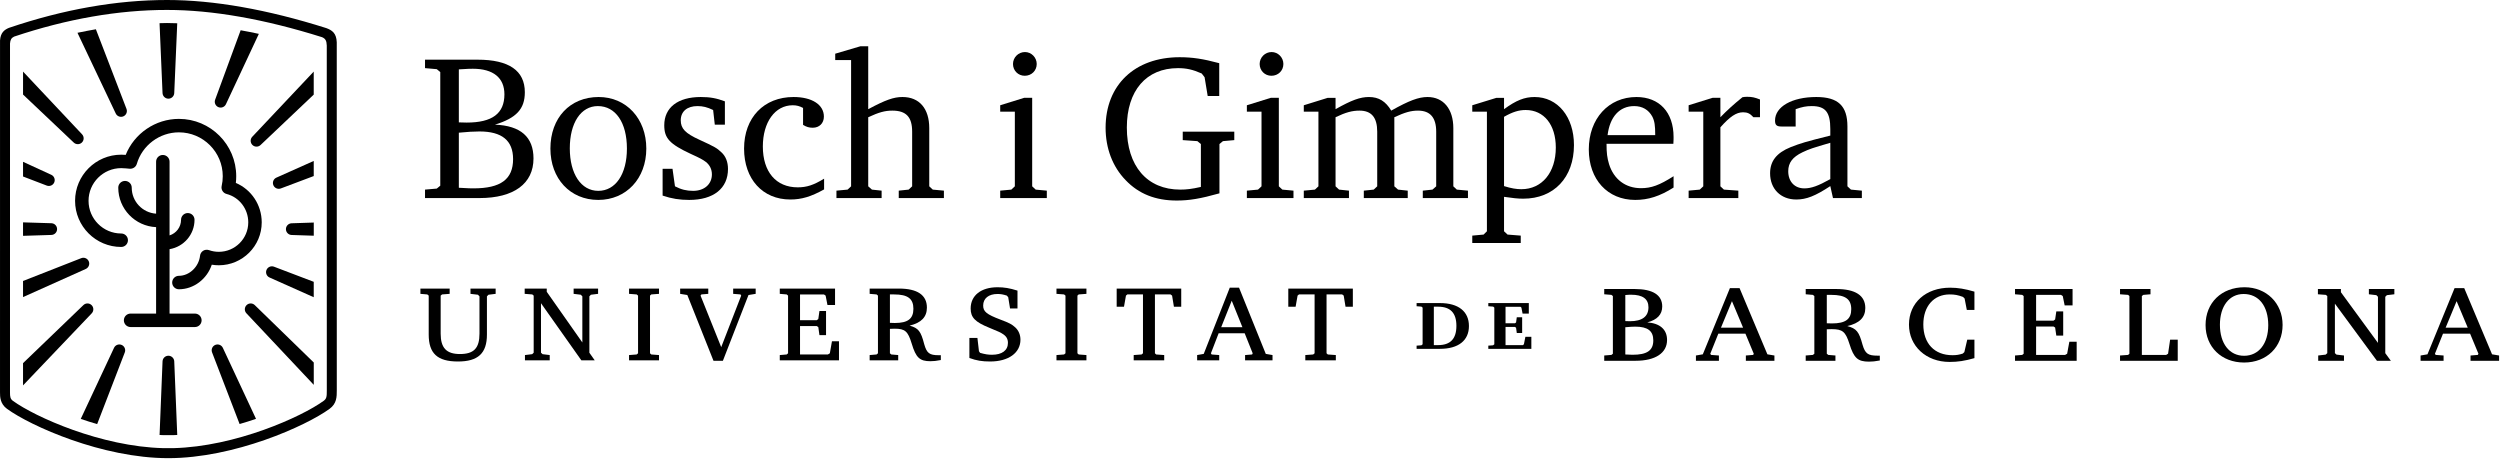 <?xml version="1.0" encoding="UTF-8" standalone="no"?>
<!DOCTYPE svg PUBLIC "-//W3C//DTD SVG 1.1//EN" "http://www.w3.org/Graphics/SVG/1.1/DTD/svg11.dtd">
<svg width="100%" height="100%" viewBox="0 0 2199 404" version="1.1" xmlns="http://www.w3.org/2000/svg" xmlns:xlink="http://www.w3.org/1999/xlink" xml:space="preserve" xmlns:serif="http://www.serif.com/" style="fill-rule:evenodd;clip-rule:evenodd;stroke-linejoin:round;stroke-miterlimit:2;">
    <g transform="matrix(8.333,0,0,8.333,395.523,313.333)">
        <path d="M0,-6.584L-0.802,-6.522L-0.95,-6.399L-0.95,-2.38C-0.95,-0.88 -0.342,-0.231 1.084,-0.231C2.554,-0.231 3.147,-0.85 3.147,-2.38L3.147,-6.321L2.984,-6.491L2.197,-6.584L2.197,-7.141L4.854,-7.141L4.854,-6.584L4.098,-6.491L3.934,-6.321L3.934,-2.287C3.934,-0.309 2.999,0.557 0.876,0.557C-1.292,0.557 -2.212,-0.293 -2.212,-2.287L-2.212,-6.399L-2.36,-6.522L-3.088,-6.584L-3.088,-7.141L0,-7.141L0,-6.584Z" style="fill-rule:nonzero;"/>
    </g>
    <g transform="matrix(8.333,0,0,8.333,512.231,310.122)">
        <path d="M0,-5.936L-0.164,-6.106L-0.921,-6.199L-0.921,-6.755L1.662,-6.755L1.662,-6.199L0.905,-6.106L0.742,-5.936L0.742,0.015L1.306,0.819L-0.104,0.819L-4.365,-5.209L-4.365,0.015L-4.202,0.169L-3.444,0.262L-3.444,0.819L-6.058,0.819L-6.058,0.262L-5.3,0.169L-5.137,0.015L-5.137,-6.014L-5.285,-6.137L-6.087,-6.199L-6.087,-6.755L-3.757,-6.755L-3.757,-6.415L0,-1.067L0,-5.936Z" style="fill-rule:nonzero;"/>
    </g>
    <g transform="matrix(8.333,0,0,8.333,579.663,312.308)">
        <path d="M0,-6.461L-0.816,-6.399L-0.95,-6.276L-0.95,-0.186L-0.816,-0.062L0,0L0,0.557L-3.162,0.557L-3.162,0L-2.36,-0.062L-2.212,-0.186L-2.212,-6.276L-2.36,-6.399L-3.162,-6.461L-3.162,-7.018L0,-7.018L0,-6.461Z" style="fill-rule:nonzero;"/>
    </g>
    <g transform="matrix(8.333,0,0,8.333,604.564,311.667)">
        <path d="M0,-6.261L-0.757,-6.384L-0.757,-6.941L2.212,-6.941L2.212,-6.384L1.484,-6.323L1.396,-6.199L3.578,-0.758L5.687,-6.199L5.612,-6.323L4.84,-6.384L4.84,-6.941L7.216,-6.941L7.216,-6.384L6.458,-6.261L3.756,0.68L2.762,0.68L0,-6.261Z" style="fill-rule:nonzero;"/>
    </g>
    <g transform="matrix(8.333,0,0,8.333,734.504,302.532)">
        <path d="M0,-4.114L-0.802,-4.114L-0.994,-5.103L-1.173,-5.226L-3.696,-5.226L-3.696,-2.506L-1.93,-2.506L-1.767,-2.63L-1.647,-3.479L-0.95,-3.479L-0.95,-0.929L-1.647,-0.929L-1.767,-1.779L-1.93,-1.887L-3.696,-1.887L-3.696,1.112L-0.757,1.112L-0.549,0.988L-0.326,-0.28L0.416,-0.28L0.416,1.73L-5.834,1.73L-5.834,1.173L-5.106,1.112L-4.959,0.988L-4.959,-5.103L-5.106,-5.226L-5.834,-5.288L-5.834,-5.844L0,-5.844L0,-4.114Z" style="fill-rule:nonzero;"/>
    </g>
    <g transform="matrix(8.333,0,0,8.333,782.771,287.579)">
        <path d="M0,-0.433C0.192,-0.417 0.326,-0.417 0.52,-0.417C1.899,-0.417 2.479,-0.866 2.479,-1.917C2.479,-2.984 1.885,-3.432 0.445,-3.432L0,-3.432L0,-0.433ZM0.949,-4.05C2.895,-4.05 3.904,-3.371 3.904,-2.041C3.904,-1.051 3.311,-0.433 2.078,-0.14C3.013,0.124 3.266,0.448 3.622,1.824C3.889,2.766 4.171,2.983 5.136,2.983L5.374,2.983L5.374,3.493C4.913,3.586 4.602,3.617 4.275,3.617C3.146,3.617 2.746,3.246 2.301,1.762C1.899,0.448 1.603,0.185 0.489,0.185C0.281,0.185 0.207,0.185 0,0.201L0,2.782L0.147,2.906L0.875,2.967L0.875,3.524L-2.139,3.524L-2.139,2.967L-1.411,2.906L-1.263,2.782L-1.263,-3.309L-1.411,-3.432L-2.139,-3.494L-2.139,-4.05L0.949,-4.05Z" style="fill-rule:nonzero;"/>
    </g>
    <g transform="matrix(8.333,0,0,8.333,852.677,273.394)">
        <path d="M0,2.861L0.847,2.861L1.01,4.268L1.128,4.438C1.678,4.592 1.975,4.638 2.391,4.638C3.444,4.638 4.068,4.175 4.068,3.386C4.068,2.954 3.89,2.66 3.474,2.413C3.267,2.274 3.192,2.243 2.078,1.779C0.594,1.176 0.134,0.697 0.134,-0.246C0.134,-1.621 1.232,-2.488 2.97,-2.488C3.667,-2.488 4.246,-2.395 5.077,-2.132L5.077,-0.246L4.291,-0.246L4.098,-1.437L3.949,-1.607C3.563,-1.73 3.311,-1.777 2.97,-1.777C2.034,-1.777 1.455,-1.313 1.455,-0.555C1.455,0.079 1.812,0.373 3.281,0.929C4.231,1.285 4.483,1.424 4.84,1.748C5.196,2.073 5.39,2.537 5.39,3.047C5.39,4.438 4.127,5.349 2.197,5.349C1.336,5.349 0.757,5.257 0,4.979L0,2.861Z" style="fill-rule:nonzero;"/>
    </g>
    <g transform="matrix(8.333,0,0,8.333,955.623,312.308)">
        <path d="M0,-6.461L-0.816,-6.399L-0.95,-6.276L-0.95,-0.186L-0.816,-0.062L0,0L0,0.557L-3.162,0.557L-3.162,0L-2.361,-0.062L-2.212,-0.186L-2.212,-6.276L-2.361,-6.399L-3.162,-6.461L-3.162,-7.018L0,-7.018L0,-6.461Z" style="fill-rule:nonzero;"/>
    </g>
    <g transform="matrix(8.333,0,0,8.333,990.396,310.771)">
        <path d="M0,-6.092L-0.208,-4.916L-0.98,-4.916L-0.98,-6.833L5.834,-6.833L5.834,-4.916L5.062,-4.916L4.869,-6.092L4.706,-6.215L3.058,-6.215L3.058,-0.001L3.191,0.123L4.038,0.184L4.038,0.741L0.816,0.741L0.816,0.184L1.647,0.123L1.796,-0.001L1.796,-6.215L0.147,-6.215L0,-6.092Z" style="fill-rule:nonzero;"/>
    </g>
    <g transform="matrix(8.333,0,0,8.333,1074.15,282.17)">
        <path d="M0,0.679L2.242,0.679L1.114,-2.119L0,0.679ZM1.886,-3.494L4.707,3.493L5.419,3.617L5.419,4.173L2.524,4.173L2.524,3.617L3.267,3.555L3.326,3.431L2.479,1.314L-0.267,1.314L-1.083,3.431L-1.009,3.555L-0.207,3.617L-0.207,4.173L-2.538,4.173L-2.538,3.617L-1.841,3.493L0.906,-3.494L1.886,-3.494Z" style="fill-rule:nonzero;"/>
    </g>
    <g transform="matrix(8.333,0,0,8.333,1141.35,310.771)">
        <path d="M0,-6.092L-0.208,-4.916L-0.98,-4.916L-0.98,-6.833L5.834,-6.833L5.834,-4.916L5.062,-4.916L4.869,-6.092L4.706,-6.215L3.058,-6.215L3.058,-0.001L3.191,0.123L4.038,0.184L4.038,0.741L0.816,0.741L0.816,0.184L1.647,0.123L1.796,-0.001L1.796,-6.215L0.148,-6.215L0,-6.092Z" style="fill-rule:nonzero;"/>
    </g>
    <g transform="matrix(8.333,0,0,8.333,1429.63,259.753)">
        <path d="M0,6.245C0.387,6.261 0.649,6.276 0.758,6.276C2.288,6.276 2.953,5.828 2.953,4.761C2.953,3.756 2.365,3.308 1.052,3.308C0.758,3.308 0.557,3.323 0,3.37L0,6.245ZM0,2.721C0.341,2.736 0.387,2.736 0.479,2.736C1.778,2.736 2.443,2.241 2.443,1.267C2.443,0.387 1.84,-0.062 0.619,-0.062C0.479,-0.062 0.371,-0.062 0,-0.031L0,2.721ZM-2.226,6.353L-1.468,6.291L-1.313,6.168L-1.313,0.077L-1.468,-0.046L-2.226,-0.109L-2.226,-0.665L0.975,-0.665C2.906,-0.665 3.896,-0.031 3.896,1.175C3.896,2.025 3.37,2.582 2.319,2.86C3.664,2.952 4.406,3.617 4.406,4.715C4.406,6.091 3.169,6.91 1.098,6.91L-2.226,6.91L-2.226,6.353Z" style="fill-rule:nonzero;"/>
    </g>
    <g transform="matrix(8.333,0,0,8.333,1513.76,282.561)">
        <path d="M0,0.679L2.335,0.679L1.16,-2.119L0,0.679ZM1.964,-3.494L4.9,3.492L5.643,3.617L5.643,4.173L2.628,4.173L2.628,3.617L3.401,3.554L3.463,3.431L2.582,1.313L-0.278,1.313L-1.128,3.431L-1.051,3.554L-0.216,3.617L-0.216,4.173L-2.643,4.173L-2.643,3.617L-1.916,3.492L0.943,-3.494L1.964,-3.494Z" style="fill-rule:nonzero;"/>
    </g>
    <g transform="matrix(8.333,0,0,8.333,1606.85,287.962)">
        <path d="M0,-0.433C0.201,-0.417 0.34,-0.417 0.541,-0.417C1.979,-0.417 2.581,-0.866 2.581,-1.916C2.581,-2.983 1.963,-3.431 0.464,-3.431L0,-3.431L0,-0.433ZM0.989,-4.05C3.015,-4.05 4.065,-3.37 4.065,-2.04C4.065,-1.051 3.447,-0.433 2.164,-0.139C3.138,0.124 3.4,0.449 3.771,1.825C4.05,2.767 4.344,2.984 5.349,2.984L5.596,2.984L5.596,3.494C5.116,3.587 4.792,3.617 4.452,3.617C3.277,3.617 2.859,3.247 2.396,1.762C1.979,0.449 1.669,0.186 0.51,0.186C0.294,0.186 0.217,0.186 0,0.201L0,2.783L0.154,2.906L0.912,2.968L0.912,3.525L-2.226,3.525L-2.226,2.968L-1.469,2.906L-1.314,2.783L-1.314,-3.308L-1.469,-3.431L-2.226,-3.494L-2.226,-4.05L0.989,-4.05Z" style="fill-rule:nonzero;"/>
    </g>
    <g transform="matrix(8.333,0,0,8.333,1736.71,256.393)">
        <path d="M0,7.035C-1.036,7.329 -1.747,7.436 -2.628,7.436C-5.101,7.436 -6.909,5.767 -6.909,3.495C-6.909,1.191 -5.132,-0.401 -2.566,-0.401C-1.762,-0.401 -0.989,-0.277 0,0.016L0,1.949L-0.804,1.949L-1.036,0.743L-1.206,0.573C-1.747,0.372 -2.103,0.31 -2.612,0.31C-4.297,0.31 -5.395,1.562 -5.395,3.479C-5.395,5.489 -4.22,6.725 -2.318,6.725C-1.901,6.725 -1.623,6.68 -1.236,6.556L-1.066,6.401L-0.758,5.087L0,5.087L0,7.035Z" style="fill-rule:nonzero;"/>
    </g>
    <g transform="matrix(8.333,0,0,8.333,1823.03,302.914)">
        <path d="M0,-4.113L-0.835,-4.113L-1.036,-5.102L-1.221,-5.225L-3.849,-5.225L-3.849,-2.506L-2.01,-2.506L-1.84,-2.629L-1.716,-3.479L-0.989,-3.479L-0.989,-0.928L-1.716,-0.928L-1.84,-1.778L-2.01,-1.886L-3.849,-1.886L-3.849,1.112L-0.788,1.112L-0.572,0.989L-0.34,-0.279L0.433,-0.279L0.433,1.731L-6.075,1.731L-6.075,1.174L-5.317,1.112L-5.163,0.989L-5.163,-5.102L-5.317,-5.225L-6.075,-5.288L-6.075,-5.844L0,-5.844L0,-4.113Z" style="fill-rule:nonzero;"/>
    </g>
    <g transform="matrix(8.333,0,0,8.333,1871.87,312.178)">
        <path d="M0,-6.337L-0.851,-6.399L-0.851,-6.956L2.365,-6.956L2.365,-6.399L1.607,-6.337L1.453,-6.214L1.453,0L4.019,0L4.22,-0.123L4.437,-1.608L5.24,-1.608L5.24,0.619L-0.851,0.619L-0.851,0.062L0,0L0.139,-0.123L0.139,-6.214L0,-6.337Z" style="fill-rule:nonzero;"/>
    </g>
    <g transform="matrix(8.333,0,0,8.333,1952.64,285.906)">
        <path d="M0,-0.032C0,1.963 1.005,3.245 2.551,3.245C4.097,3.245 5.102,1.963 5.102,0.015C5.102,-2.011 4.097,-3.277 2.504,-3.277C0.989,-3.277 0,-1.995 0,-0.032M6.616,-0.015C6.616,2.319 4.932,3.957 2.551,3.957C0.17,3.957 -1.515,2.319 -1.515,0C-1.515,-2.35 0.17,-3.989 2.597,-3.989C4.916,-3.989 6.616,-2.303 6.616,-0.015" style="fill-rule:nonzero;"/>
    </g>
    <g transform="matrix(8.333,0,0,8.333,2091.65,310.513)">
        <path d="M0,-5.937L-0.17,-6.107L-0.958,-6.2L-0.958,-6.756L1.731,-6.756L1.731,-6.2L0.943,-6.107L0.773,-5.937L0.773,0.015L1.36,0.819L-0.108,0.819L-4.545,-5.21L-4.545,0.015L-4.374,0.169L-3.586,0.262L-3.586,0.819L-6.307,0.819L-6.307,0.262L-5.519,0.169L-5.349,0.015L-5.349,-6.014L-5.503,-6.137L-6.338,-6.2L-6.338,-6.756L-3.911,-6.756L-3.911,-6.416L0,-1.068L0,-5.937Z" style="fill-rule:nonzero;"/>
    </g>
    <g transform="matrix(8.333,0,0,8.333,2151.18,282.561)">
        <path d="M0,0.679L2.334,0.679L1.159,-2.119L0,0.679ZM1.963,-3.494L4.9,3.492L5.643,3.617L5.643,4.173L2.628,4.173L2.628,3.617L3.4,3.554L3.463,3.431L2.582,1.313L-0.278,1.313L-1.129,3.431L-1.051,3.554L-0.217,3.617L-0.217,4.173L-2.644,4.173L-2.644,3.617L-1.917,3.492L0.943,-3.494L1.963,-3.494Z" style="fill-rule:nonzero;"/>
    </g>
    <g transform="matrix(8.333,0,0,8.333,1264.93,269.859)">
        <path d="M0,4.045L-0.447,4.045L-0.447,-0.012L0,-0.012C1.302,-0.012 1.935,0.65 1.935,2.012C1.935,3.38 1.302,4.045 0,4.045M0.198,-0.393L-2.267,-0.393L-2.267,-0.058L-1.764,-0.02L-1.633,0.084L-1.633,3.959L-1.764,4.064L-2.267,4.101L-2.267,4.438L0.198,4.438C2.144,4.438 3.258,3.561 3.258,2.032C3.258,0.49 2.144,-0.393 0.198,-0.393" style="fill-rule:nonzero;"/>
    </g>
    <g transform="matrix(8.333,0,0,8.333,1309.12,266.581)">
        <path d="M0,4.831L4.543,4.831L4.543,3.557L3.914,3.557L3.761,4.331L3.667,4.438L1.818,4.438L1.818,2.522L2.819,2.522L2.93,2.605L3.005,3.156L3.572,3.156L3.572,1.496L3.005,1.496L2.93,2.047L2.819,2.13L1.818,2.13L1.818,0.392L3.396,0.392L3.493,0.476L3.496,0.493L3.617,1.115L4.275,1.115L4.275,0L0,0L0,0.336L0.514,0.373L0.634,0.479L0.634,4.352L0.503,4.457L0,4.494L0,4.831Z" style="fill-rule:nonzero;"/>
    </g>
    <g transform="matrix(8.333,0,0,8.333,403.597,61.556)">
        <path d="M0,12.432C1.132,12.496 1.219,12.496 1.546,12.496C4.419,12.496 5.726,11.539 5.726,9.406C5.726,7.447 4.549,6.489 2.177,6.489C1.566,6.489 0.914,6.532 0,6.619L0,12.432ZM0,5.531C0.565,5.552 0.631,5.552 0.827,5.552C3.526,5.552 4.811,4.595 4.811,2.57C4.811,0.828 3.636,-0.13 1.479,-0.13C1.219,-0.13 1.001,-0.13 0,-0.064L0,5.531ZM1.98,-1.088C5.29,-1.088 6.966,0.067 6.966,2.352C6.966,4.116 6.073,5.074 3.81,5.77C6.531,5.879 7.88,7.077 7.88,9.34C7.88,11.996 5.812,13.52 2.177,13.52L-3.57,13.52L-3.57,12.627L-2.329,12.519L-1.96,12.214L-1.96,0.219L-2.329,-0.086L-3.57,-0.195L-3.57,-1.088L1.98,-1.088Z" style="fill-rule:nonzero;"/>
    </g>
    <g transform="matrix(8.333,0,0,8.333,501.196,130.679)">
        <path d="M0,-0.021C0,2.678 1.197,4.463 3.004,4.463C4.833,4.463 6.029,2.7 6.029,0C6.029,-2.743 4.833,-4.484 2.96,-4.484C1.175,-4.484 0,-2.721 0,-0.021M8.076,0C8.076,3.157 5.965,5.421 3.004,5.421C0.043,5.421 -2.047,3.179 -2.047,0C-2.047,-3.244 0.021,-5.442 3.047,-5.442C5.965,-5.442 8.076,-3.156 8.076,0" style="fill-rule:nonzero;"/>
    </g>
    <g transform="matrix(8.333,0,0,8.333,637.613,151.547)">
        <path d="M0,-5.029L-1.066,-5.029L-1.241,-6.574C-1.872,-6.88 -2.329,-6.988 -2.896,-6.988C-3.983,-6.988 -4.659,-6.423 -4.659,-5.486C-4.659,-4.615 -4.18,-4.114 -2.699,-3.439C-1.089,-2.699 -0.849,-2.569 -0.37,-2.112C0.087,-1.698 0.327,-1.089 0.327,-0.348C0.327,1.698 -1.197,2.917 -3.767,2.917C-4.768,2.917 -5.617,2.786 -6.574,2.46L-6.574,-0.37L-5.529,-0.37L-5.269,1.481C-4.593,1.828 -4.049,1.959 -3.353,1.959C-2.177,1.959 -1.371,1.263 -1.371,0.218C-1.371,-0.304 -1.589,-0.761 -2.003,-1.089C-2.351,-1.349 -2.59,-1.48 -3.592,-1.937C-5.834,-2.982 -6.4,-3.592 -6.4,-4.964C-6.4,-6.836 -4.964,-7.946 -2.547,-7.946C-1.545,-7.946 -0.871,-7.815 0,-7.489L0,-5.029Z" style="fill-rule:nonzero;"/>
    </g>
    <g transform="matrix(8.333,0,0,8.333,724.877,94.213)">
        <path d="M0,8.687C-1.371,9.449 -2.373,9.753 -3.57,9.753C-6.488,9.753 -8.447,7.599 -8.447,4.376C-8.447,1.111 -6.357,-1.066 -3.222,-1.066C-1.284,-1.066 -0.022,-0.26 -0.022,1.002C-0.022,1.699 -0.501,2.177 -1.197,2.177C-1.59,2.177 -1.872,2.09 -2.221,1.874L-2.221,0.087C-2.591,-0.108 -2.896,-0.195 -3.309,-0.195C-5.182,-0.195 -6.466,1.59 -6.466,4.159C-6.466,6.836 -5.072,8.469 -2.787,8.469C-1.829,8.469 -1.11,8.23 0,7.555L0,8.687Z" style="fill-rule:nonzero;"/>
    </g>
    <g transform="matrix(8.333,0,0,8.333,763.687,174.217)">
        <path d="M0,-16.022L0,-9.382C1.828,-10.362 2.699,-10.667 3.613,-10.667C5.398,-10.667 6.443,-9.448 6.443,-7.379L6.443,-1.24L6.813,-0.892L7.989,-0.783L7.989,0L3.222,0L3.222,-0.783L4.267,-0.892L4.637,-1.24L4.637,-7.009C4.637,-8.555 4.005,-9.23 2.546,-9.23C1.763,-9.23 1.132,-9.055 0,-8.533L0,-1.24L0.392,-0.892L1.414,-0.783L1.414,0L-3.354,0L-3.354,-0.783L-2.178,-0.892L-1.808,-1.24L-1.808,-14.563L-3.483,-14.563L-3.483,-15.238L-0.828,-16.022L0,-16.022Z" style="fill-rule:nonzero;"/>
    </g>
    <g transform="matrix(8.333,0,0,8.333,911.897,163.693)">
        <path d="M0,-12.887C0,-12.19 -0.545,-11.646 -1.264,-11.646C-1.96,-11.646 -2.504,-12.19 -2.504,-12.887C-2.504,-13.583 -1.937,-14.15 -1.241,-14.15C-0.566,-14.15 0,-13.583 0,-12.887M-0.479,-9.317L-0.479,0.023L-0.109,0.371L1.066,0.48L1.066,1.263L-3.854,1.263L-3.854,0.48L-2.679,0.371L-2.309,0.023L-2.309,-7.858L-3.854,-7.858L-3.854,-8.533L-1.329,-9.317L-0.479,-9.317Z" style="fill-rule:nonzero;"/>
    </g>
    <g transform="matrix(8.333,0,0,8.333,1085.68,110.915)">
        <path d="M0,0.587L0,1.48L-1.197,1.588L-1.566,1.894L-1.566,7.097C-3.569,7.662 -4.767,7.858 -6.073,7.858C-8.315,7.858 -10.079,7.161 -11.472,5.703C-12.844,4.288 -13.584,2.351 -13.584,0.173C-13.584,-4.333 -10.514,-7.271 -5.769,-7.271C-4.419,-7.271 -3.287,-7.098 -1.589,-6.641L-1.589,-3.179L-2.808,-3.179L-3.135,-5.16L-3.439,-5.552C-4.375,-5.966 -5.05,-6.118 -5.942,-6.118C-9.295,-6.118 -11.342,-3.745 -11.342,0.151C-11.342,4.223 -9.208,6.704 -5.703,6.704C-5.05,6.704 -4.484,6.64 -3.526,6.421L-3.526,1.894L-3.896,1.588L-5.441,1.48L-5.441,0.587L0,0.587Z" style="fill-rule:nonzero;"/>
    </g>
    <g transform="matrix(8.333,0,0,8.333,1128.86,163.693)">
        <path d="M0,-12.887C0,-12.19 -0.544,-11.646 -1.263,-11.646C-1.959,-11.646 -2.504,-12.19 -2.504,-12.887C-2.504,-13.583 -1.937,-14.15 -1.241,-14.15C-0.566,-14.15 0,-13.583 0,-12.887M-0.479,-9.317L-0.479,0.023L-0.108,0.371L1.066,0.48L1.066,1.263L-3.854,1.263L-3.854,0.48L-2.678,0.371L-2.308,0.023L-2.308,-7.858L-3.854,-7.858L-3.854,-8.533L-1.328,-9.317L-0.479,-9.317Z" style="fill-rule:nonzero;"/>
    </g>
    <g transform="matrix(8.333,0,0,8.333,1174.75,163.523)">
        <path d="M0,-8.099C1.698,-9.056 2.591,-9.383 3.527,-9.383C4.572,-9.383 5.29,-8.926 5.878,-7.947C7.772,-9.013 8.773,-9.383 9.71,-9.383C11.387,-9.383 12.432,-8.12 12.432,-6.096L12.432,0.044L12.801,0.391L13.977,0.501L13.977,1.284L9.209,1.284L9.209,0.501L10.232,0.391L10.624,0.044L10.624,-5.726C10.624,-7.206 9.993,-7.947 8.709,-7.947C7.968,-7.947 7.337,-7.772 6.205,-7.249L6.205,0.044L6.597,0.391L7.62,0.501L7.62,1.284L2.983,1.284L2.983,0.501L4.028,0.391L4.398,0.044L4.398,-5.726C4.398,-7.228 3.788,-7.947 2.526,-7.947C1.764,-7.947 1.089,-7.772 0,-7.249L0,0.044L0.37,0.391L1.416,0.501L1.416,1.284L-3.352,1.284L-3.352,0.501L-2.177,0.391L-1.807,0.044L-1.807,-7.837L-3.352,-7.837L-3.352,-8.512L-0.827,-9.296L0,-9.296L0,-8.099Z" style="fill-rule:nonzero;"/>
    </g>
    <g transform="matrix(8.333,0,0,8.333,1322.95,135.407)">
        <path d="M0,3.395C0.763,3.634 1.307,3.722 1.829,3.722C4.007,3.722 5.465,1.958 5.465,-0.675C5.465,-3.07 4.224,-4.637 2.286,-4.637C1.567,-4.637 0.915,-4.442 0,-3.919L0,3.395ZM-3.353,8.621L-2.155,8.511L-1.807,8.163L-1.807,-4.463L-3.353,-4.463L-3.353,-5.138L-0.805,-5.922L0,-5.922L0,-4.725C1.285,-5.661 2.156,-6.009 3.223,-6.009C5.66,-6.009 7.381,-3.919 7.381,-0.937C7.381,2.481 5.269,4.723 2.024,4.723C1.459,4.723 0.893,4.658 0,4.527L0,8.163L0.371,8.511L1.764,8.621L1.764,9.404L-3.353,9.404L-3.353,8.621Z" style="fill-rule:nonzero;"/>
    </g>
    <g transform="matrix(8.333,0,0,8.333,1455.93,142.299)">
        <path d="M0,-2.809C0,-3.832 -0.066,-4.289 -0.306,-4.768C-0.697,-5.487 -1.351,-5.878 -2.221,-5.878C-3.767,-5.878 -4.79,-4.746 -5.029,-2.809L0,-2.809ZM1.937,2.72C0.5,3.635 -0.74,4.027 -2.112,4.027C-5.029,4.027 -7.011,1.872 -7.011,-1.307C-7.011,-4.55 -4.92,-6.836 -1.981,-6.836C0.435,-6.836 1.937,-5.225 1.937,-2.613C1.937,-2.46 1.937,-2.221 1.915,-1.895L-5.139,-1.895C-5.139,-0.893 -5.073,-0.436 -4.877,0.239C-4.376,1.85 -3.136,2.786 -1.503,2.786C-0.414,2.786 0.435,2.481 1.937,1.523L1.937,2.72Z" style="fill-rule:nonzero;"/>
    </g>
    <g transform="matrix(8.333,0,0,8.333,1485.32,91.678)">
        <path d="M0,9.122L1.175,9.013L1.546,8.665L1.546,0.784L0,0.784L0,0.109L2.525,-0.675L3.352,-0.675L3.352,1.372C4.07,0.632 4.768,0 5.682,-0.74C5.899,-0.783 6.008,-0.783 6.204,-0.783C6.684,-0.783 6.987,-0.718 7.532,-0.501L7.532,1.372L6.835,1.372C6.487,0.98 6.204,0.85 5.747,0.85C5.028,0.85 4.354,1.307 3.352,2.438L3.352,8.665L3.723,9.013L5.246,9.122L5.246,9.905L0,9.905L0,9.122Z" style="fill-rule:nonzero;"/>
    </g>
    <g transform="matrix(8.333,0,0,8.333,1609.94,135.213)">
        <path d="M0,-1.153C-1.872,-0.609 -2.199,-0.5 -2.939,-0.152C-3.984,0.349 -4.441,0.958 -4.441,1.851C-4.441,2.94 -3.767,3.658 -2.743,3.658C-2.003,3.658 -1.284,3.397 0,2.679L0,-1.153ZM0,3.418C-1.59,4.463 -2.525,4.833 -3.593,4.833C-5.247,4.833 -6.356,3.701 -6.356,2.069C-6.356,0.784 -5.683,-0.087 -4.18,-0.696C-3.113,-1.109 -2.635,-1.261 0,-1.915L0,-2.612C0,-4.397 -0.523,-5.028 -1.96,-5.028C-2.548,-5.028 -2.982,-4.941 -3.658,-4.702L-3.658,-2.873L-5.159,-2.873C-5.66,-2.873 -5.835,-3.025 -5.835,-3.505C-5.835,-4.963 -4.05,-5.986 -1.48,-5.986C0.827,-5.986 1.807,-5.049 1.807,-2.873L1.807,3.441L2.177,3.788L3.33,3.898L3.33,4.681L0.282,4.681L0,3.418Z" style="fill-rule:nonzero;"/>
    </g>
    <g transform="matrix(8.333,0,0,8.333,207.446,198.107)">
        <path d="M0,-4.464C0.027,-4.693 0.04,-4.928 0.04,-5.175C0.04,-8.511 -2.674,-11.225 -6.01,-11.225C-8.485,-11.225 -10.717,-9.69 -11.626,-7.426C-11.793,-7.438 -11.966,-7.446 -12.1,-7.446C-14.785,-7.446 -16.97,-5.262 -16.97,-2.576C-16.97,0.109 -14.785,2.294 -12.1,2.294C-11.707,2.294 -11.389,1.975 -11.389,1.583C-11.389,1.19 -11.707,0.873 -12.1,0.873C-14.001,0.873 -15.548,-0.675 -15.548,-2.576C-15.548,-4.478 -14.001,-6.026 -12.1,-6.026C-11.866,-6.026 -11.376,-5.982 -11.208,-5.964C-10.868,-5.934 -10.55,-6.144 -10.454,-6.473C-9.883,-8.434 -8.055,-9.804 -6.01,-9.804C-3.457,-9.804 -1.381,-7.728 -1.381,-5.175C-1.381,-4.809 -1.417,-4.483 -1.495,-4.15C-1.583,-3.774 -1.354,-3.396 -0.98,-3.3C0.369,-2.953 1.311,-1.72 1.311,-0.301C1.311,1.413 -0.083,2.807 -1.797,2.807C-2.154,2.807 -2.503,2.747 -2.835,2.629C-3.04,2.557 -3.267,2.581 -3.451,2.696C-3.635,2.811 -3.756,3.006 -3.779,3.222C-3.907,4.39 -4.907,5.34 -6.01,5.34C-6.402,5.34 -6.72,5.658 -6.72,6.05C-6.72,6.442 -6.402,6.761 -6.01,6.761C-4.438,6.761 -3.04,5.671 -2.54,4.167C-2.296,4.208 -2.047,4.227 -1.797,4.227C0.7,4.227 2.732,2.196 2.732,-0.301C2.732,-2.142 1.637,-3.771 0,-4.464" style="fill-rule:nonzero;"/>
    </g>
    <g transform="matrix(8.333,0,0,8.333,171.402,148.167)">
        <path d="M0,15.319L-2.671,15.319L-2.671,8.52C-1.179,8.274 -0.036,6.979 -0.036,5.419C-0.036,5.026 -0.354,4.708 -0.747,4.708C-1.14,4.708 -1.458,5.026 -1.458,5.419C-1.458,6.191 -1.969,6.848 -2.671,7.067L-2.671,-0.713C-2.671,-1.106 -2.989,-1.423 -3.382,-1.423C-3.774,-1.423 -4.092,-1.106 -4.092,-0.713L-4.092,4.774C-5.526,4.678 -6.664,3.485 -6.664,2.028C-6.664,1.635 -6.982,1.317 -7.375,1.317C-7.768,1.317 -8.086,1.635 -8.086,2.028C-8.086,4.269 -6.31,6.098 -4.092,6.195L-4.092,15.319L-6.782,15.319C-7.176,15.319 -7.494,15.637 -7.494,16.031C-7.494,16.424 -7.176,16.742 -6.782,16.742L0,16.742C0.394,16.742 0.712,16.424 0.712,16.031C0.712,15.637 0.394,15.319 0,15.319" style="fill-rule:nonzero;"/>
    </g>
    <g transform="matrix(8.333,0,0,8.333,256.477,206.681)">
        <path d="M0,-1.234C-0.321,-1.222 -0.586,-0.963 -0.597,-0.636C-0.607,-0.296 -0.341,-0.01 0.001,0.001L2.342,0.078L2.342,-1.312L0,-1.234Z" style="fill-rule:nonzero;"/>
    </g>
    <g transform="matrix(8.333,0,0,8.333,234.48,257.775)">
        <path d="M0,-2.458C-0.139,-2.146 0.001,-1.781 0.312,-1.643L4.978,0.44L4.978,-1.187L0.784,-2.783C0.48,-2.898 0.135,-2.759 0,-2.458" style="fill-rule:nonzero;"/>
    </g>
    <g transform="matrix(8.333,0,0,8.333,216.975,336.613)">
        <path d="M0,-8.197C-0.249,-7.964 -0.261,-7.572 -0.026,-7.324L7.082,0.228L7.082,-2.13L0.854,-8.19C0.618,-8.419 0.241,-8.425 0,-8.197" style="fill-rule:nonzero;"/>
    </g>
    <g transform="matrix(8.333,0,0,8.333,191.877,27.827)">
        <path d="M0,7.958C0.31,8.104 0.677,7.97 0.822,7.661L4.297,0.235C3.648,0.095 3.008,-0.032 2.376,-0.146L-0.318,7.186C-0.427,7.483 -0.292,7.821 0,7.958" style="fill-rule:nonzero;"/>
    </g>
    <g transform="matrix(8.333,0,0,8.333,221.899,65.121)">
        <path d="M0,7.471C0.234,7.719 0.625,7.73 0.873,7.494L6.487,2.172L6.487,-0.259L-0.002,6.622C-0.224,6.86 -0.227,7.233 0,7.471" style="fill-rule:nonzero;"/>
    </g>
    <g transform="matrix(8.333,0,0,8.333,240.388,145.563)">
        <path d="M0,2.063C0.12,2.382 0.477,2.543 0.796,2.423L4.27,1.115L4.269,0.651L4.269,-0.48L0.326,1.282C0.03,1.414 -0.116,1.756 0,2.063" style="fill-rule:nonzero;"/>
    </g>
    <g transform="matrix(8.333,0,0,8.333,147.9,20.378)">
        <path d="M0,7.97C0.341,7.985 0.629,7.72 0.644,7.379L0.96,0.01C0.6,-0.001 0.236,-0.015 -0.116,-0.015C-0.379,-0.015 -0.645,-0.003 -0.908,0.002L-0.592,7.379C-0.577,7.696 -0.322,7.956 0,7.97" style="fill-rule:nonzero;"/>
    </g>
    <g transform="matrix(8.333,0,0,8.333,50.211,201.363)">
        <path d="M0,0.036C0.011,-0.305 -0.257,-0.59 -0.598,-0.601L-3.594,-0.693L-3.595,0.729L-0.598,0.635C-0.274,0.624 -0.01,0.364 0,0.036" style="fill-rule:nonzero;"/>
    </g>
    <g transform="matrix(8.333,0,0,8.333,78.132,257.367)">
        <path d="M0,-3.285C-0.124,-3.602 -0.482,-3.76 -0.801,-3.635L-6.945,-1.226L-6.945,0.475L-0.322,-2.496C-0.024,-2.631 0.121,-2.977 0,-3.285" style="fill-rule:nonzero;"/>
    </g>
    <g transform="matrix(8.333,0,0,8.333,80.663,336.884)">
        <path d="M0,-8.208C-0.237,-8.454 -0.628,-8.462 -0.874,-8.226L-7.249,-2.095L-7.249,0.254L0.002,-7.354C0.228,-7.592 0.229,-7.969 0,-8.208" style="fill-rule:nonzero;"/>
    </g>
    <g transform="matrix(8.333,0,0,8.333,108.3,26.712)">
        <path d="M0,9.086C0.319,8.963 0.478,8.606 0.355,8.287L-2.875,-0.116C-3.521,-0.006 -4.169,0.118 -4.82,0.256L-0.779,8.774C-0.643,9.062 -0.303,9.202 0,9.086" style="fill-rule:nonzero;"/>
    </g>
    <g transform="matrix(8.333,0,0,8.333,71.964,64.86)">
        <path d="M0,7.267C0.248,7.034 0.26,6.642 0.026,6.394L-6.203,-0.226L-6.204,2.196L-0.849,7.266C-0.612,7.489 -0.239,7.493 0,7.267" style="fill-rule:nonzero;"/>
    </g>
    <g transform="matrix(8.333,0,0,8.333,47.648,145.949)">
        <path d="M0,1.756C0.143,1.446 0.007,1.079 -0.303,0.937L-3.286,-0.434L-3.286,1.116L-0.782,2.075C-0.48,2.19 -0.136,2.054 0,1.756" style="fill-rule:nonzero;"/>
    </g>
    <g transform="matrix(8.333,0,0,8.333,107.153,371.82)">
        <path d="M0,-8.203C-0.31,-8.348 -0.678,-8.214 -0.822,-7.905L-4.335,-0.401C-3.776,-0.209 -3.195,-0.026 -2.602,0.145L0.314,-7.421C0.429,-7.721 0.295,-8.064 0,-8.203" style="fill-rule:nonzero;"/>
    </g>
    <g transform="matrix(8.333,0,0,8.333,189.493,371.998)">
        <path d="M0,-8.241C-0.318,-8.119 -0.478,-7.762 -0.354,-7.443L2.551,0.117C3.145,-0.054 3.725,-0.237 4.283,-0.43L0.782,-7.926C0.646,-8.217 0.305,-8.358 0,-8.241" style="fill-rule:nonzero;"/>
    </g>
    <g transform="matrix(8.333,0,0,8.333,143.717,8.808)">
        <path d="M0,46.248C-6.574,46.088 -13.543,42.953 -15.883,41.255C-16.162,41.052 -16.192,40.814 -16.192,40.356L-16.19,3.532C-16.159,3.133 -16.038,2.942 -15.757,2.806C-10.189,0.94 -4.762,-0.008 0.386,-0.008C5.183,-0.008 10.687,0.962 16.748,2.868C17.103,3.02 17.229,3.237 17.246,3.754L17.25,40.132C17.25,40.801 17.235,41.022 16.917,41.254C14.579,42.951 7.622,46.082 1.054,46.248L0,46.248ZM18.3,3.404C18.262,2.436 17.808,2.135 17.196,1.909C10.979,-0.057 5.326,-1.057 0.386,-1.057C-4.943,-1.057 -10.556,-0.065 -16.306,1.884C-16.813,2.097 -17.185,2.406 -17.244,3.209L-17.246,40.356C-17.246,40.808 -17.246,41.562 -16.503,42.102C-14.006,43.915 -6.451,47.303 0.513,47.305L0.521,47.305C7.484,47.303 15.04,43.915 17.537,42.102C18.304,41.545 18.304,40.826 18.304,40.132L18.3,3.404Z" style="fill-rule:nonzero;"/>
    </g>
    <g transform="matrix(8.333,0,0,8.333,152.343,312.792)">
        <path d="M0,8.396C0.143,8.392 0.285,8.382 0.428,8.376L0.111,0.606C0.098,0.289 -0.158,0.027 -0.481,0.014C-0.822,0 -1.11,0.265 -1.124,0.606L-1.438,8.377C-1.298,8.383 -1.158,8.393 -1.019,8.396L0,8.396Z" style="fill-rule:nonzero;"/>
    </g>
</svg>
